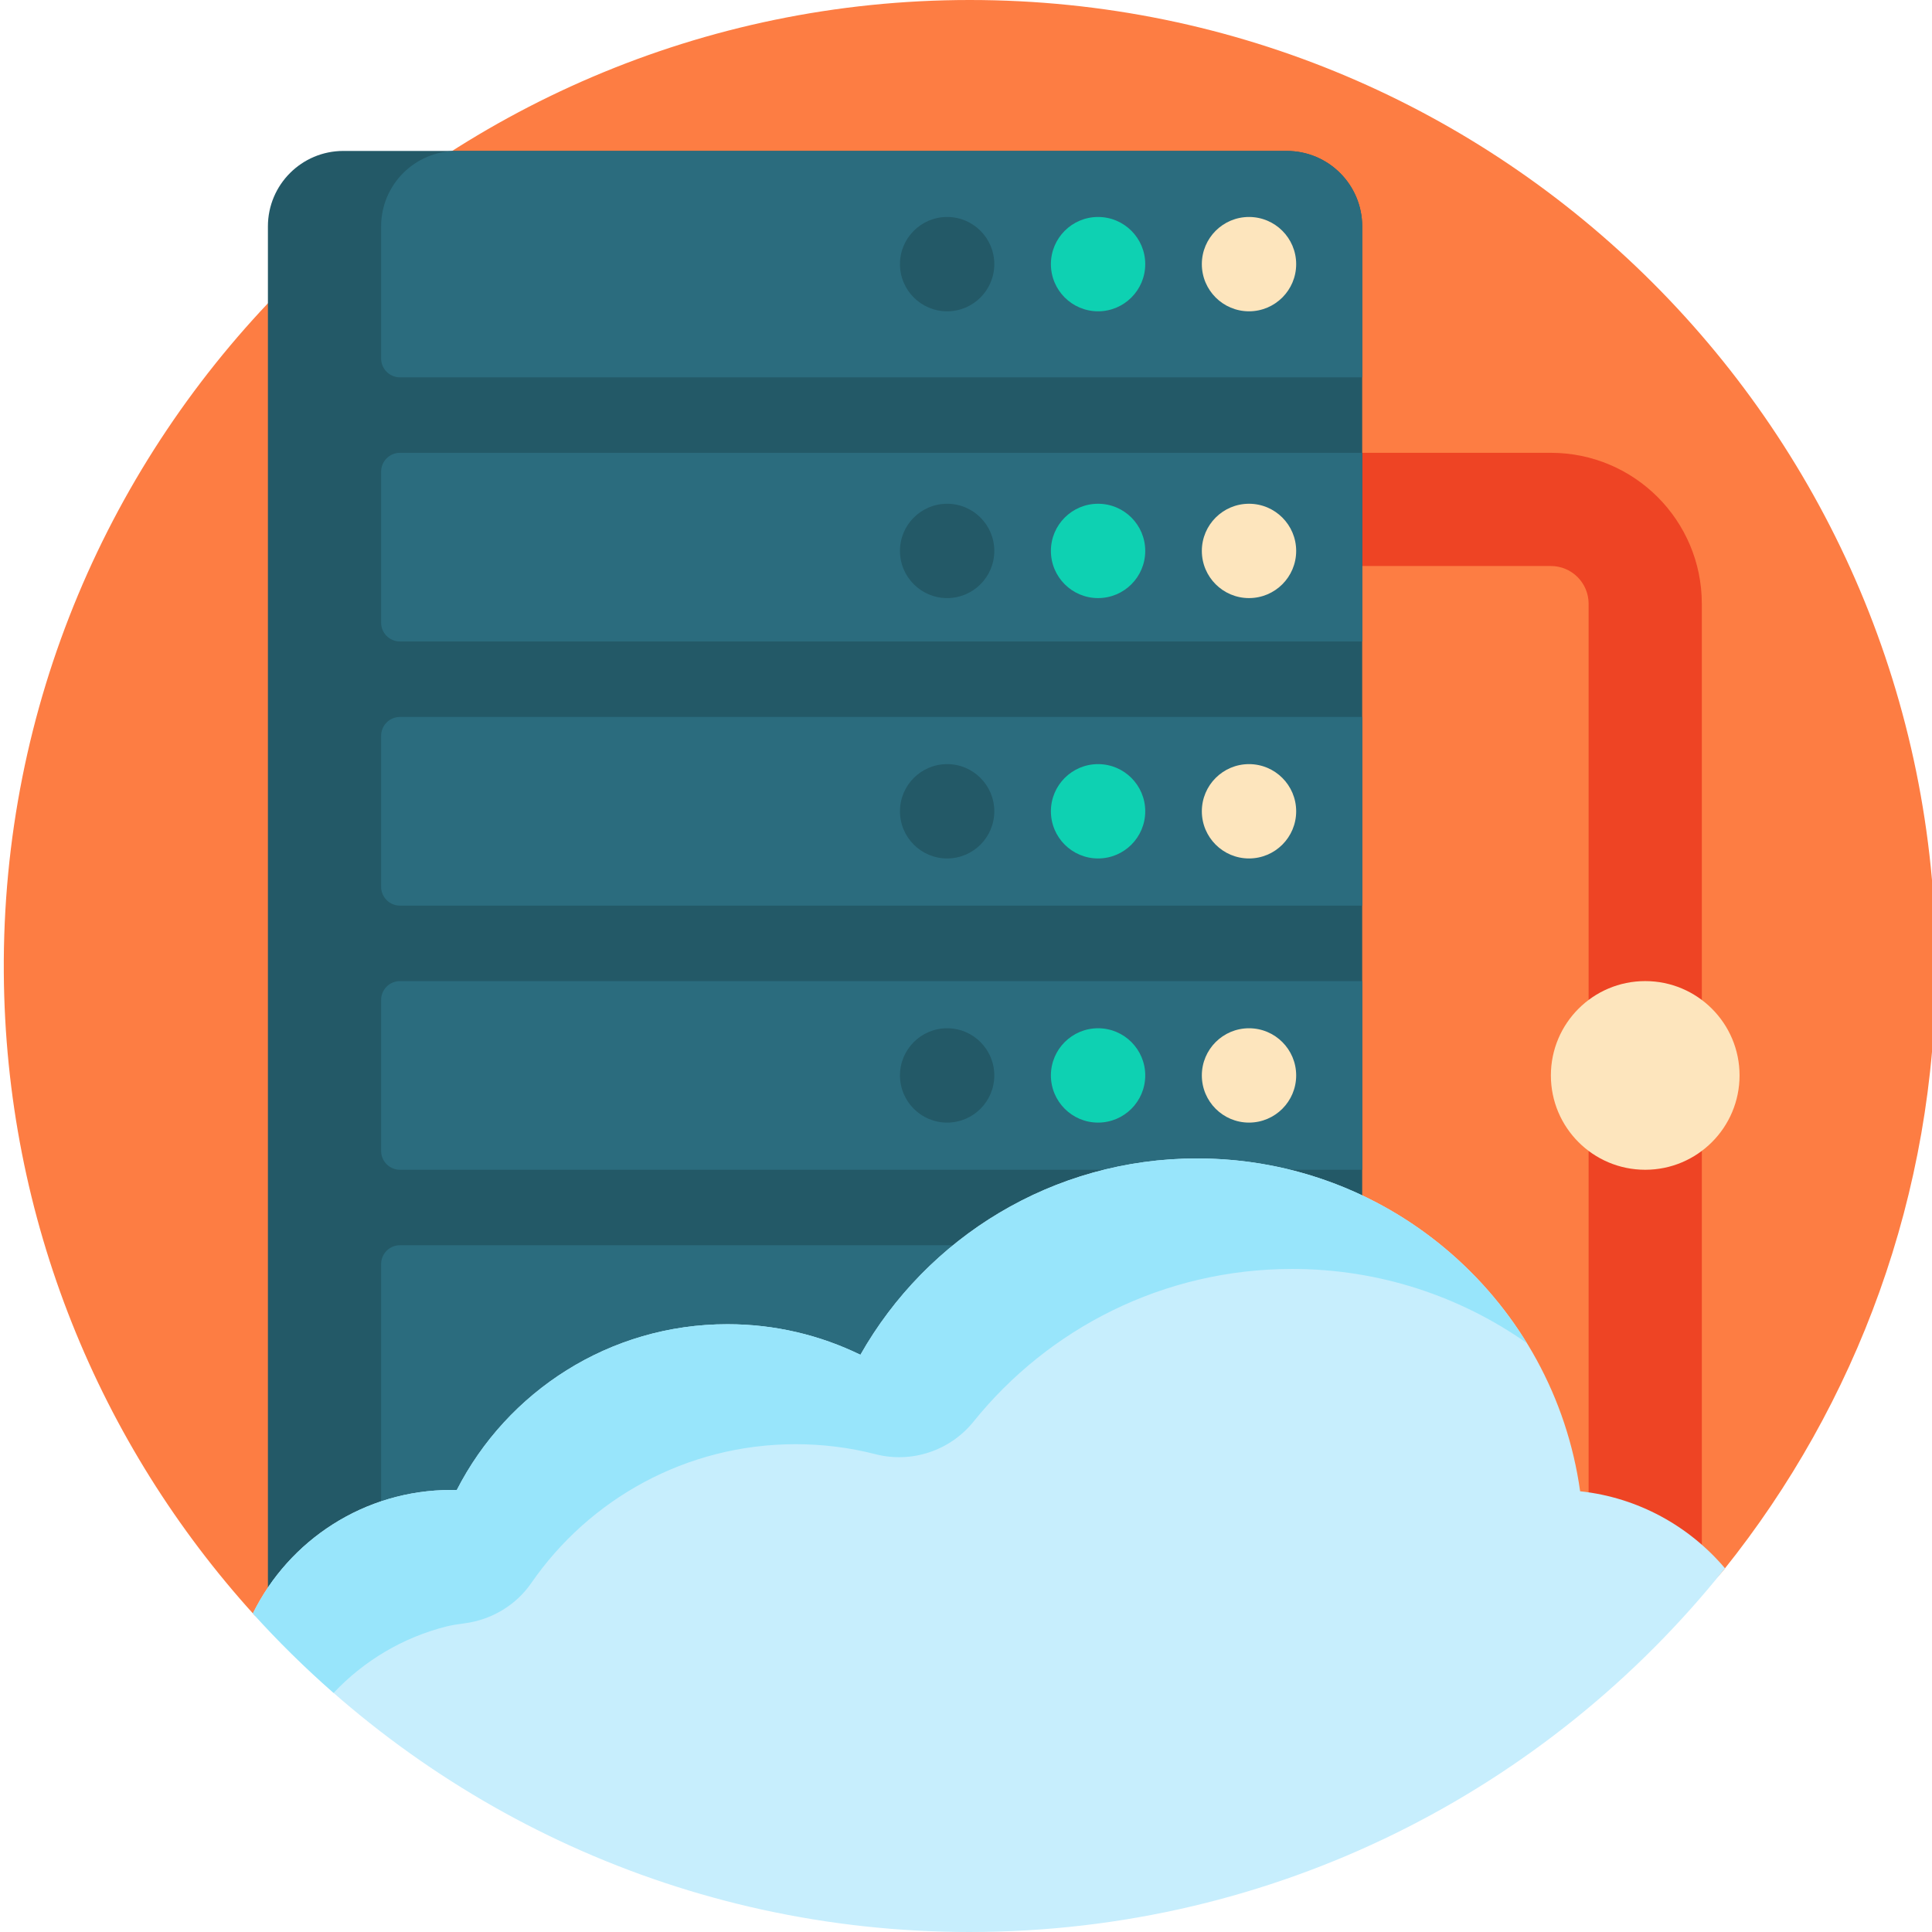 <svg height="512pt" viewBox="0 0 511 512" width="512pt" xmlns="http://www.w3.org/2000/svg"><path d="m66.832 427.922c-40.848-45.035-65.883-104.668-66.324-170.152-.961-141.727 114.262-257.77 255.992-257.77 141.387 0 256 114.617 256 256 0 60.531-21.016 116.152-56.141 159.977-6.418 8.004-16.734 11.793-26.805 9.844-53.859-10.441-112.168-16.152-173.055-16.152-66.273 0-129.496 6.766-187.246 19.031-.887.191-1.812-.105-2.422-.777zm0 0" fill="#fd7d43"/><path d="m450.5 160v250h-30v-250c0-5.523-4.477-10-10-10h-120v-30h120c22.09 0 40 17.91 40 40zm0 0" fill="#ee4424"/><path d="m460.5 285c0 13.809-11.191 25-25 25s-25-11.191-25-25 11.191-25 25-25 25 11.191 25 25zm0 0" fill="#fde5bd"/><path d="m360.5 60v400c0 11.047-8.953 20-20 20h-187.949c-31.117-13.844-58.961-33.707-82.051-58.117v-361.883c0-11.047 8.953-20 20-20h250c11.047 0 20 8.953 20 20zm0 0" fill="#235967"/><path d="m100.5 195v40c0 2.762 2.238 5 5 5h255v-50h-255c-2.762 0-5 2.238-5 5zm150 7.5c6.902 0 12.5 5.598 12.5 12.5s-5.598 12.5-12.5 12.5-12.5-5.598-12.5-12.5 5.598-12.5 12.5-12.5zm-150-77.5v40c0 2.762 2.238 5 5 5h255v-50h-255c-2.762 0-5 2.238-5 5zm150 8.5c6.902 0 12.5 5.598 12.5 12.5s-5.598 12.5-12.5 12.5-12.5-5.598-12.5-12.5 5.598-12.5 12.5-12.5zm-150 131.5v40c0 2.762 2.238 5 5 5h255v-50h-255c-2.762 0-5 2.238-5 5zm150 7.5c6.902 0 12.5 5.598 12.5 12.5s-5.598 12.5-12.5 12.5-12.5-5.598-12.5-12.5 5.598-12.5 12.5-12.5zm-145 57.5h255v70c0 11.047-8.953 20-20 20h-220c-11.047 0-20-8.953-20-20v-65c0-2.762 2.238-5 5-5zm235-290h-220c-11.047 0-20 8.953-20 20v35c0 2.762 2.238 5 5 5h255v-40c0-11.047-8.953-20-20-20zm-90 42.5c-6.902 0-12.5-5.598-12.5-12.5s5.598-12.5 12.5-12.5 12.5 5.598 12.5 12.5-5.598 12.5-12.5 12.5zm0 0" fill="#2b6c7e"/><path d="m278 70c0-6.902 5.598-12.5 12.5-12.5s12.5 5.598 12.5 12.5-5.598 12.5-12.5 12.5-12.5-5.598-12.5-12.5zm12.5 63.5c-6.902 0-12.5 5.598-12.5 12.5s5.598 12.5 12.5 12.5 12.5-5.598 12.5-12.5-5.598-12.5-12.5-12.5zm0 69c-6.902 0-12.5 5.598-12.5 12.5s5.598 12.5 12.5 12.5 12.5-5.598 12.5-12.5-5.598-12.5-12.5-12.5zm0 70c-6.902 0-12.5 5.598-12.5 12.5s5.598 12.5 12.5 12.5 12.5-5.598 12.5-12.5-5.598-12.5-12.5-12.5zm0 0" fill="#0ed1b2"/><path d="m318 70c0-6.902 5.598-12.5 12.5-12.5s12.5 5.598 12.5 12.5-5.598 12.5-12.5 12.5-12.5-5.598-12.5-12.5zm12.5 63.5c-6.902 0-12.5 5.598-12.5 12.5s5.598 12.5 12.5 12.5 12.5-5.598 12.5-12.5-5.598-12.5-12.5-12.5zm0 69c-6.902 0-12.5 5.598-12.5 12.5s5.598 12.5 12.5 12.5 12.5-5.598 12.5-12.5-5.598-12.5-12.5-12.5zm0 70c-6.902 0-12.5 5.598-12.5 12.5s5.598 12.5 12.5 12.5 12.5-5.598 12.5-12.5-5.598-12.5-12.5-12.5zm0 0" fill="#fde5bd"/><path d="m256.5 512c-75.379 0-143.141-32.582-189.988-84.426 9.551-19.379 29.496-32.719 52.559-32.719h1.488c13.332-26.07 40.434-43.926 71.727-43.926 12.637 0 24.59 2.918 35.234 8.105 17.609-31.07 50.969-52.035 89.23-52.035 51.758 0 94.547 38.363 101.5 88.203 15.355 1.648 28.926 9.234 38.391 20.41-46.91 58.742-119.125 96.387-200.141 96.387zm0 0" fill="#c7eefd"/><path d="m404.141 355.941c-17.605-12.371-39.051-19.656-62.203-19.656-34.137 0-64.582 15.785-84.441 40.457-6.203 7.703-16.379 11.098-25.961 8.641-6.77-1.734-13.863-2.656-21.176-2.656-29.055 0-54.699 14.562-70.055 36.785-4.113 5.949-10.602 9.777-17.773 10.699-1.785.23-3.426.496-4.633.797-11.66 2.918-22.004 9.148-29.992 17.629-7.535-6.602-14.68-13.633-21.395-21.062 9.551-19.379 29.496-32.715 52.559-32.715h1.488c13.332-26.07 40.434-43.93 71.727-43.93 12.637 0 24.59 2.918 35.234 8.105 17.609-31.07 50.969-52.035 89.23-52.035 36.977 0 69.363 19.586 87.391 48.941zm0 0" fill="#98e5fb"/></svg>